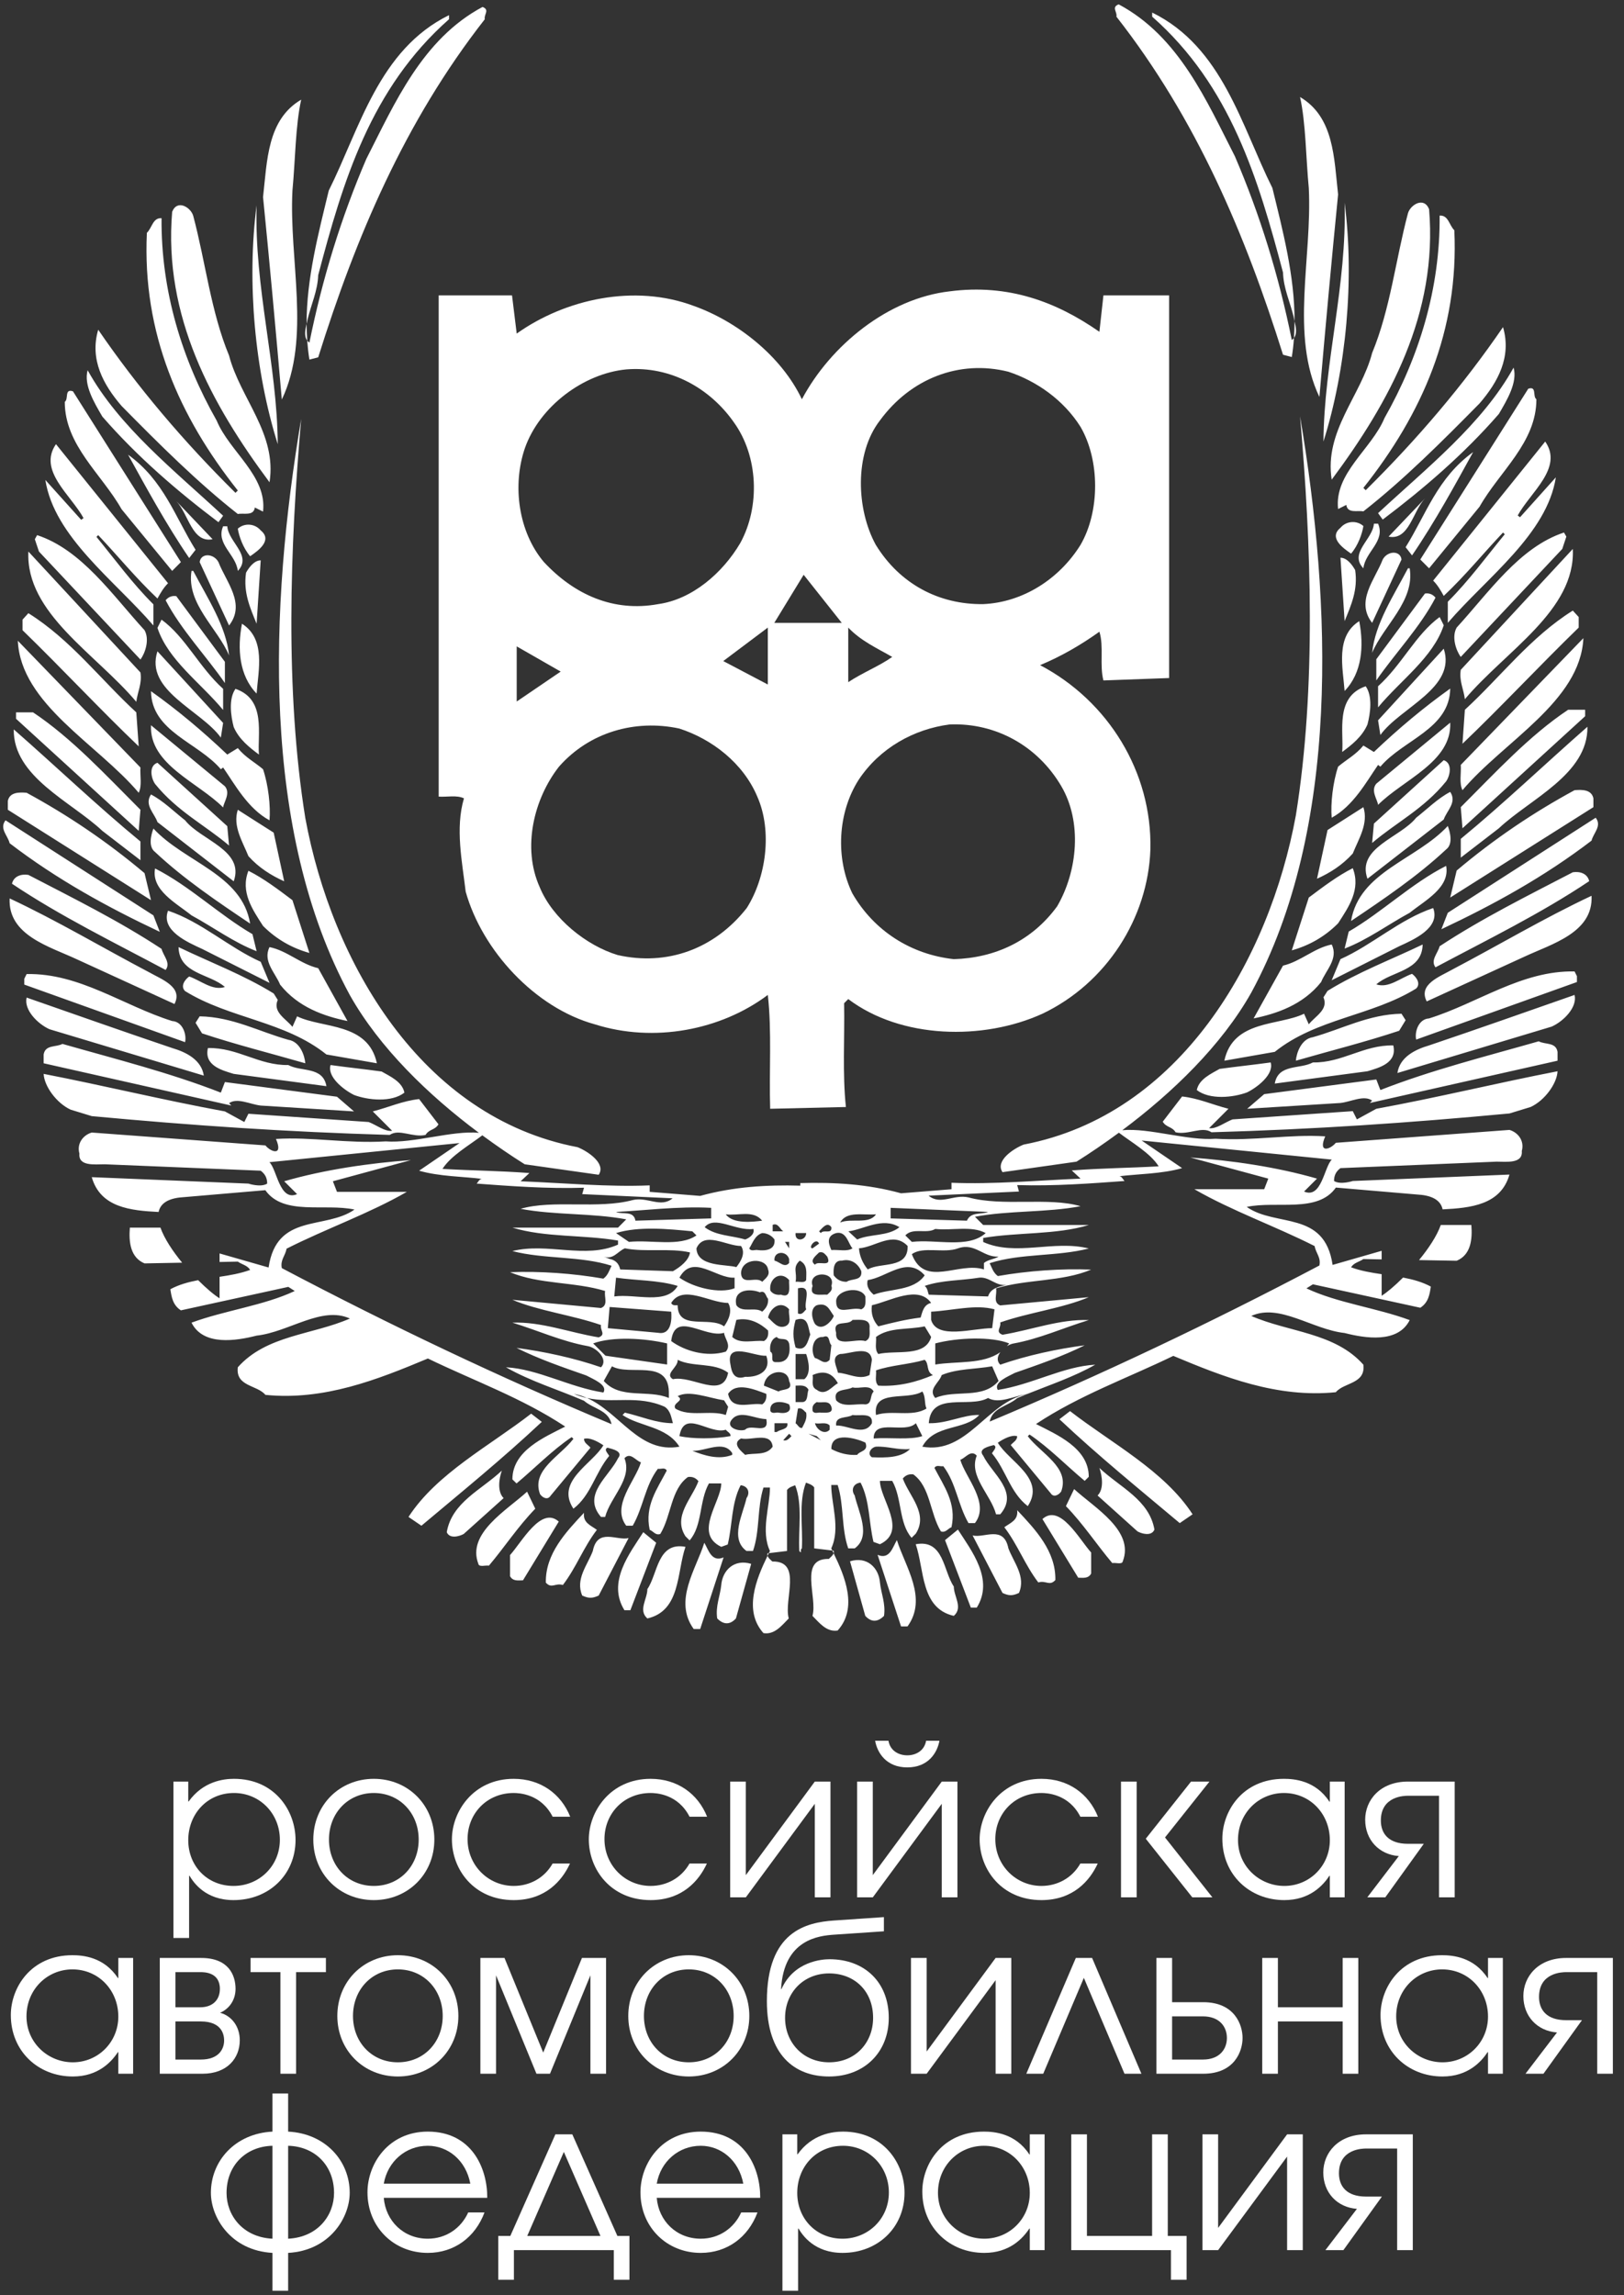 <?xml version="1.0" encoding="UTF-8"?> <svg xmlns="http://www.w3.org/2000/svg" width="218" height="308" viewBox="0 0 218 308" fill="none"><rect x="0" y="0" width="218" height="308" fill="#333333" stroke="none"/> <path d="M23.282 239.089H25.27V241.759H25.327C27.259 239.06 29.985 238.72 31.406 238.72C36.86 238.72 39.672 242.98 39.672 246.929C39.672 251.559 36.121 254.996 31.349 254.996C27.571 254.996 25.981 252.638 25.441 251.729H25.384V260.079H23.282V239.089ZM25.27 246.957C25.27 250.395 27.798 253.093 31.349 253.093C34.786 253.093 37.569 250.422 37.569 246.899C37.569 243.378 34.871 240.622 31.406 240.622C27.798 240.622 25.27 243.464 25.27 246.957Z" fill="white"></path> <path d="M58.305 246.872C58.305 251.501 54.754 254.996 50.181 254.996C45.608 254.996 42.057 251.501 42.057 246.872C42.057 242.242 45.58 238.72 50.181 238.72C54.783 238.72 58.305 242.242 58.305 246.872ZM44.159 246.872C44.159 250.395 46.688 253.093 50.181 253.093C53.675 253.093 56.203 250.395 56.203 246.872C56.203 243.349 53.675 240.622 50.181 240.622C46.688 240.622 44.159 243.349 44.159 246.872Z" fill="white"></path> <path d="M76.513 250.082C75.462 252.383 73.218 254.996 68.957 254.996C63.646 254.996 60.663 250.905 60.663 246.844C60.663 243.122 63.531 238.72 68.957 238.72C72.564 238.72 75.319 240.735 76.541 243.804H74.183C72.621 240.735 69.667 240.622 68.957 240.622C65.35 240.622 62.764 243.378 62.764 246.815C62.764 250.366 65.576 253.093 68.957 253.093C71.088 253.093 73.076 252.042 74.183 250.082H76.513Z" fill="white"></path> <path d="M94.89 250.082C93.84 252.383 91.596 254.996 87.334 254.996C82.023 254.996 79.04 250.905 79.04 246.844C79.04 243.122 81.909 238.72 87.334 238.72C90.942 238.72 93.697 240.735 94.919 243.804H92.561C90.999 240.735 88.045 240.622 87.334 240.622C83.727 240.622 81.142 243.378 81.142 246.815C81.142 250.366 83.954 253.093 87.334 253.093C89.465 253.093 91.454 252.042 92.561 250.082H94.89Z" fill="white"></path> <path d="M100.117 239.089V251.643L109.377 239.089H111.479V254.626H109.377V242.071L100.117 254.626H98.016V239.089H100.117Z" fill="white"></path> <path d="M117.16 239.089V251.643L126.419 239.089H128.522V254.626H126.419V242.071L117.16 254.626H115.057V239.089H117.16ZM119.262 233.607C119.488 234.941 120.625 235.566 121.789 235.566C122.954 235.566 124.09 234.941 124.318 233.607H126.107C125.823 235.198 124.63 237.186 121.789 237.186C118.949 237.186 117.756 235.198 117.473 233.607H119.262Z" fill="white"></path> <path d="M147.355 250.082C146.304 252.383 144.059 254.996 139.799 254.996C134.487 254.996 131.504 250.905 131.504 246.844C131.504 243.122 134.373 238.72 139.799 238.72C143.407 238.72 146.161 240.735 147.383 243.804H145.025C143.461 240.735 140.509 240.622 139.799 240.622C136.191 240.622 133.607 243.378 133.607 246.815C133.607 250.366 136.417 253.093 139.799 253.093C141.928 253.093 143.917 252.042 145.025 250.082H147.355Z" fill="white"></path> <path d="M150.479 254.626V239.089H152.581V254.626H150.479ZM153.803 246.758L159.88 239.089H162.352L156.387 246.587L162.748 254.626H160.051L153.803 246.758Z" fill="white"></path> <path d="M180.501 254.626H178.513V251.729H178.457C177.576 253.064 175.787 254.996 172.407 254.996C167.748 254.996 164.084 251.587 164.084 246.758C164.084 243.065 166.783 238.72 172.349 238.72C173.685 238.72 176.583 238.918 178.457 241.787H178.513V239.089H180.501V254.626ZM166.185 246.929C166.185 250.479 169.084 253.093 172.407 253.093C175.815 253.093 178.513 250.366 178.513 246.957C178.513 243.435 175.872 240.622 172.349 240.622C168.969 240.622 166.185 243.321 166.185 246.929Z" fill="white"></path> <path d="M195.272 254.626H193.171V240.992H188.995C188.54 240.992 185.36 241.021 185.36 244.315C185.36 246.048 186.381 247.44 188.995 247.44H191.125L185.956 254.626H183.541L187.773 249.087C185.104 248.888 183.257 246.899 183.257 244.202C183.257 241.56 185.275 239.089 188.995 239.089H195.272V254.626Z" fill="white"></path> <path d="M17.871 278.297H15.883V275.399H15.826C14.946 276.734 13.156 278.667 9.776 278.667C5.118 278.667 1.453 275.258 1.453 270.428C1.453 266.736 4.152 262.391 9.719 262.391C11.054 262.391 13.952 262.589 15.826 265.458H15.883V262.759H17.871V278.297ZM3.555 270.599C3.555 274.149 6.452 276.763 9.776 276.763C13.184 276.763 15.883 274.036 15.883 270.628C15.883 267.105 13.241 264.293 9.719 264.293C6.339 264.293 3.555 266.992 3.555 270.599Z" fill="white"></path> <path d="M27.018 262.759C30.653 262.759 31.619 265.031 31.619 266.906C31.619 268.384 30.795 269.577 29.545 270.116C31.136 270.543 32.187 271.991 32.187 273.808C32.187 276.222 30.483 278.297 27.188 278.297H21.45V262.759H27.018ZM23.552 269.378H26.875C28.522 269.378 29.517 268.411 29.517 266.906C29.517 264.634 27.358 264.663 26.875 264.663H23.552V269.378ZM23.552 276.393H26.961C29.432 276.393 30.085 274.917 30.085 273.837C30.085 273.184 29.886 271.281 26.961 271.281H23.552V276.393Z" fill="white"></path> <path d="M43.748 262.759V264.663H39.743V278.297H37.641V264.663H33.636V262.759H43.748Z" fill="white"></path> <path d="M61.53 270.543C61.53 275.172 57.979 278.667 53.406 278.667C48.832 278.667 45.282 275.172 45.282 270.543C45.282 265.913 48.805 262.391 53.406 262.391C58.007 262.391 61.53 265.913 61.53 270.543ZM47.384 270.543C47.384 274.065 49.912 276.763 53.406 276.763C56.9 276.763 59.428 274.065 59.428 270.543C59.428 267.02 56.9 264.293 53.406 264.293C49.912 264.293 47.384 267.02 47.384 270.543Z" fill="white"></path> <path d="M64.484 262.759H67.722L72.92 275.457L78.118 262.759H81.356V278.297H79.254V265.089L73.829 278.297H72.011L66.586 265.089V278.297H64.484V262.759Z" fill="white"></path> <path d="M100.586 270.543C100.586 275.172 97.035 278.667 92.463 278.667C87.889 278.667 84.338 275.172 84.338 270.543C84.338 265.913 87.861 262.391 92.463 262.391C97.064 262.391 100.586 265.913 100.586 270.543ZM86.44 270.543C86.44 274.065 88.968 276.763 92.463 276.763C95.956 276.763 98.484 274.065 98.484 270.543C98.484 267.02 95.956 264.293 92.463 264.293C88.968 264.293 86.44 267.02 86.44 270.543Z" fill="white"></path> <path d="M118.651 259.181L111.975 259.635C109.959 259.777 105.216 260.232 104.847 266.935H104.903C106.579 263.185 110.386 262.93 111.351 262.93C116.038 262.93 119.305 265.997 119.305 270.798C119.305 275.371 116.067 278.667 111.294 278.667C106.693 278.667 102.943 275.825 102.943 268.553C102.943 259.181 108.227 257.987 111.975 257.732L118.651 257.277V259.181ZM105.386 270.798C105.386 274.179 107.886 276.763 111.294 276.763C114.845 276.763 117.202 274.121 117.202 270.798C117.202 267.19 114.703 264.833 111.294 264.833C107.857 264.833 105.386 267.418 105.386 270.798Z" fill="white"></path> <path d="M124.39 262.759V275.314L133.648 262.759H135.751V278.297H133.648V265.742L124.39 278.297H122.286V262.759H124.39Z" fill="white"></path> <path d="M153.22 278.297H150.948L145.493 265.43L140.04 278.297H137.768L144.415 262.759H146.601L153.22 278.297Z" fill="white"></path> <path d="M157.339 262.759V268.696H161.513C165.717 268.696 166.797 271.707 166.797 273.496C166.797 275.286 165.717 278.297 161.513 278.297H155.236V262.759H157.339ZM157.339 276.393H161.485C163.7 276.393 164.695 275.001 164.695 273.496C164.695 271.991 163.7 270.599 161.485 270.599H157.339V276.393Z" fill="white"></path> <path d="M171.541 262.759V269.378H180.233V262.759H182.335V278.297H180.233V271.281H171.541V278.297H169.439V262.759H171.541Z" fill="white"></path> <path d="M201.735 278.297H199.745V275.399H199.691C198.809 276.734 197.019 278.667 193.64 278.667C188.98 278.667 185.317 275.258 185.317 270.428C185.317 266.736 188.016 262.391 193.581 262.391C194.919 262.391 197.815 262.589 199.691 265.458H199.745V262.759H201.735V278.297ZM187.419 270.599C187.419 274.149 190.317 276.763 193.64 276.763C197.048 276.763 199.745 274.036 199.745 270.628C199.745 267.105 197.104 264.293 193.581 264.293C190.203 264.293 187.419 266.992 187.419 270.599Z" fill="white"></path> <path d="M216.505 278.297H214.404V264.663H210.228C209.773 264.663 206.593 264.692 206.593 267.986C206.593 269.719 207.615 271.11 210.228 271.11H212.357L207.188 278.297H204.775L209.007 272.758C206.337 272.558 204.491 270.57 204.491 267.872C204.491 265.23 206.508 262.759 210.228 262.759H216.505V278.297Z" fill="white"></path> <path d="M38.678 280.949V286.063C43.706 286.318 46.944 290.01 46.944 294.271C46.944 297.594 44.273 302.026 38.678 302.339V307.422H36.576V302.339C30.98 302.026 28.31 297.594 28.31 294.271C28.31 290.01 31.548 286.318 36.576 286.063V280.949H38.678ZM36.576 287.965C32.996 288.051 30.412 290.607 30.412 294.299C30.412 297.254 32.542 300.235 36.576 300.435V287.965ZM38.678 300.435C42.711 300.235 44.841 297.254 44.841 294.299C44.841 290.607 42.257 288.051 38.678 287.965V300.435Z" fill="white"></path> <path d="M51.517 294.953C51.772 298.049 54.159 300.435 57.425 300.435C59.868 300.435 61.884 299.043 62.85 296.913H65.037C63.788 300.265 60.947 302.339 57.425 302.339C52.852 302.339 49.329 298.872 49.329 294.215C49.329 290.379 52.142 286.063 57.425 286.063C63.304 286.063 65.436 290.948 65.406 294.953H51.517ZM63.134 293.049C62.538 289.897 60.123 287.965 57.425 287.965C54.443 287.965 52.028 290.095 51.517 293.049H63.134Z" fill="white"></path> <path d="M82.876 300.065H84.495V305.945H82.392V301.969H68.986V305.945H66.883V300.065H68.502L74.553 286.431H76.825L82.876 300.065ZM80.603 300.065L75.689 288.789L70.775 300.065H80.603Z" fill="white"></path> <path d="M88.159 294.953C88.415 298.049 90.801 300.435 94.067 300.435C96.51 300.435 98.527 299.043 99.493 296.913H101.68C100.43 300.265 97.59 302.339 94.067 302.339C89.495 302.339 85.972 298.872 85.972 294.215C85.972 290.379 88.784 286.063 94.067 286.063C99.947 286.063 102.078 290.948 102.049 294.953H88.159ZM99.777 293.049C99.18 289.897 96.766 287.965 94.067 287.965C91.085 287.965 88.67 290.095 88.159 293.049H99.777Z" fill="white"></path> <path d="M105.031 286.431H107.02V289.102H107.077C109.008 286.402 111.734 286.063 113.155 286.063C118.608 286.063 121.421 290.323 121.421 294.271C121.421 298.901 117.87 302.339 113.098 302.339C109.32 302.339 107.73 299.981 107.19 299.071H107.133V307.422H105.031V286.431ZM107.02 294.299C107.02 297.737 109.547 300.435 113.098 300.435C116.536 300.435 119.319 297.764 119.319 294.242C119.319 290.72 116.62 287.965 113.155 287.965C109.547 287.965 107.02 290.806 107.02 294.299Z" fill="white"></path> <path d="M140.224 301.969H138.236V299.071H138.18C137.297 300.406 135.509 302.339 132.129 302.339C127.47 302.339 123.806 298.93 123.806 294.101C123.806 290.407 126.505 286.063 132.072 286.063C133.407 286.063 136.305 286.26 138.18 289.13H138.236V286.431H140.224V301.969ZM125.909 294.271C125.909 297.822 128.806 300.435 132.129 300.435C135.539 300.435 138.236 297.708 138.236 294.299C138.236 290.778 135.593 287.965 132.072 287.965C128.691 287.965 125.909 290.664 125.909 294.271Z" fill="white"></path> <path d="M145.907 286.431V300.065H154.655V286.431H156.757V300.065H159.284V305.945H157.183V301.969H143.803V286.431H145.907Z" fill="white"></path> <path d="M163.517 286.431V298.986L172.776 286.431H174.879V301.969H172.776V289.414L163.517 301.969H161.415V286.431H163.517Z" fill="white"></path> <path d="M189.648 301.969H187.547V288.335H183.372C182.917 288.335 179.736 288.364 179.736 291.658C179.736 293.391 180.757 294.782 183.372 294.782H185.501L180.332 301.969H177.917L182.149 296.43C179.481 296.23 177.633 294.242 177.633 291.544C177.633 288.903 179.651 286.431 183.372 286.431H189.648V301.969Z" fill="white"></path> <path d="M148.12 91.315L156.937 90.993V39.644H148.12L147.579 44.529C141.821 40.512 135.364 38.071 127.488 39.097C119.221 40.04 111.5 46.339 107.642 53.581C104.883 47.756 98.895 43.108 93.153 41.063C85.192 38.071 75.904 40.119 69.361 44.767L68.732 39.644H58.889V106.907C59.992 106.983 61.328 106.672 62.28 107.14C61.091 111.156 62.041 115.648 62.511 119.661C64.719 127.539 71.806 135.253 79.84 137.463C87.787 139.983 96.775 138.247 103.069 133.521C103.621 138.408 103.231 143.764 103.384 148.799L113.551 148.561C113.075 144.081 113.398 139.273 113.311 134.633L113.865 134.076C120.955 139.428 131.981 139.66 139.932 136.043C148.521 131.948 154.109 123.207 154.424 113.993C154.664 103.6 148.752 94.067 139.619 89.264C142.452 88.081 145.049 86.583 147.579 84.776C148.203 86.745 147.579 89.264 148.12 91.315ZM70.466 60.123C72.438 54.527 78.342 50.116 84.088 49.572C90.075 49.093 95.35 52.167 98.498 56.656C101.807 61.228 102.05 67.997 99.371 72.88C97.004 76.899 92.912 80.444 88.351 81.073C82.362 82.172 77.083 79.812 72.987 75.401C69.6 71.381 68.732 65.163 70.466 60.123ZM69.361 86.745L75.265 90.128L69.361 94.145V86.745ZM100.238 121.861C95.901 127.377 89.525 129.664 82.913 128.168C78.74 126.907 74.171 123.288 72.438 119.033C70.072 113.756 71.652 107.216 75.034 102.887C79.13 98.237 85.277 96.509 91.18 97.769C95.59 99.189 99.766 102.415 101.657 106.907C103.706 111.552 102.834 117.772 100.238 121.861ZM103.069 91.861L97.089 88.715L103.069 84.223V91.861ZM113.865 84.223C115.589 86.031 117.721 86.981 119.769 88.159C118.12 89.345 115.753 90.287 113.865 91.548V84.223ZM107.88 77.137L112.996 83.588H103.939L107.88 77.137ZM142.452 105.485C145.289 110.289 144.656 116.911 141.907 121.631C138.515 126.277 133.555 128.563 128.035 128.719C122.297 128.091 117.328 124.937 114.417 119.896C112.13 115.172 112.444 109.035 115.283 104.619C118.12 100.367 122.685 97.843 127.488 97.221C133.707 96.981 139.304 100.133 142.452 105.485ZM145.049 73.116C142.215 77.68 137.335 80.839 131.981 81.073C126.069 81.149 120.799 78.391 117.561 73.116C114.967 68.392 114.645 60.904 118.12 56.423C122.214 50.827 128.754 48.228 135.364 49.887C139.145 51.141 142.767 53.663 145.049 57.288C147.656 61.779 147.656 68.627 145.049 73.116Z" fill="white"></path> <path d="M38.702 139.541C34.761 138.439 31.214 136.469 26.803 136.393L26.253 137.26L27.118 138.676C31.609 140.172 36.338 141.357 40.982 142.693C40.904 141.672 40.276 139.78 38.702 139.541ZM33.578 123.948C32.482 117.328 24.845 115.76 20.593 111.193C20.269 112.059 19.871 113.632 20.816 114.34C24.671 117.963 29.243 121.039 33.578 123.948ZM21.136 110.327L31.373 118.272C32.866 114.105 26.966 112.765 24.845 110.087C23.339 108.905 21.928 107.484 20.269 106.619C19.328 108.036 20.74 109.14 21.136 110.327ZM29.644 103.233L29.951 102.999C31.537 105.285 33.263 108.512 36.179 110.087C36.338 108.201 36.025 105.363 35.311 103.233C34.207 102.291 32.947 101.657 31.922 100.395L30.509 101.264C27.202 98.117 23.814 95.281 20.269 92.759C20.345 98.191 26.577 99.612 29.644 103.233ZM20.816 105.205C23.814 108.905 27.517 110.724 30.748 113.473L30.509 110.873L21.136 102.364C19.955 102.763 20.269 104.421 20.816 105.205ZM27.118 127.339L36.179 131.903L34.996 129.073C30.748 127.175 27.042 123.712 22.557 122.215C21.537 124.891 25.233 126.471 27.118 127.339ZM36.179 127.101C35.236 128.988 36.962 130.564 37.598 132.133C40.037 135.212 43.582 136.393 46.646 137.024L42.715 129.932C40.352 129.385 38.542 127.58 36.179 127.101ZM33.347 116.861C32.243 119.699 33.892 122.056 35.311 124.26C37.12 126.077 39.256 127.256 41.533 127.888L39.256 120.803C37.357 119.376 35.39 117.881 33.347 116.861ZM25.709 122.843C28.616 124.421 31.373 126.471 34.446 127.652L33.892 125.367C29.415 122.767 25.469 118.905 20.816 116.547C20.269 119.461 23.662 121.196 25.709 122.843ZM31.922 108.671C31.214 110.873 32.557 112.927 33.347 114.895C34.761 116.469 36.415 117.489 38.148 118.272L36.738 111.74C35.156 110.724 33.502 109.697 31.922 108.671ZM29.644 98.985L29.951 97.016L21.136 87.405C19.402 92.683 26.966 95.281 29.644 98.985ZM1.607 118.596C8.056 122.924 15.304 126.471 22.234 130.169C22.955 129.225 21.928 128.283 21.686 127.339C15.933 123.552 9.879 120.568 3.81 117.412C2.866 117.26 1.845 117.571 1.607 118.596ZM33.028 76.855C32.637 79.528 33.578 81.576 34.446 83.705L34.996 75.199C34.129 75.199 33.425 76.144 33.028 76.855ZM34.996 71.18C34.207 70.239 32.796 70.156 31.922 70.949C32.082 71.973 32.637 73.548 33.578 74.648C34.598 73.943 36.654 72.521 34.996 71.18ZM29.951 70.629C28.931 72.991 31.692 74.416 31.922 76.616C33.892 74.567 30.664 72.759 30.509 70.629H29.951ZM39.881 136.393L39.256 137.807C38.379 136.704 36.57 135.839 37.284 134.188L36.738 133.324C32.637 130.799 28.222 129.148 23.967 127.101C24.049 130.721 28.146 130.647 30.189 132.455C28.537 133.005 26.966 131.589 25.394 131.045C24.755 131.511 24.206 132.379 24.845 133.005C30.823 136.704 38.228 137.024 43.818 141.511L50.592 142.693C49.411 137.181 43.269 138.043 39.881 136.393ZM32.482 83.705C31.845 87.015 32.082 90.639 34.446 93.076C34.681 89.927 35.705 85.755 32.482 83.705ZM31.609 92.443C30.664 93.784 30.98 96.075 31.373 97.567C32.082 99.219 33.502 100.324 34.761 101.264C34.522 98.591 35.781 93.867 31.609 92.443ZM54.287 146.633C53.982 145.139 52.314 144.427 51.228 143.799C48.933 143.477 46.646 143.248 44.372 142.928C43.897 144.505 46.106 146.239 47.522 146.944C49.411 147.655 52.564 147.973 54.287 146.633ZM26.803 75.435L30.748 83.94C33.028 81.027 30.36 78.112 29.325 75.435C28.694 74.255 26.966 74.175 26.803 75.435ZM17.194 61.021C19.491 65.191 22.318 70.392 25.394 74.888L26.253 73.785C23.496 69.373 22.001 64.487 17.194 61.021ZM22.234 80.555C24.282 84.493 27.748 88.116 30.189 91.665V88.816L23.662 80.001C23.11 79.923 22.632 80.083 22.234 80.555ZM86.901 213.259C86.901 214.597 85.638 216.096 86.901 217.196C91.391 216.173 90.837 210.975 92.016 207.587C88.234 206.878 88.31 211.211 86.901 213.259ZM25.709 76.616C24.994 81.027 29.243 84.336 30.748 87.959C30.36 84.021 27.831 80.239 25.939 76.616H25.709ZM28.537 72.364L23.662 67.243C25.31 68.979 25.783 72.917 28.537 72.364ZM29.951 108.359C30.035 107.645 30.98 106.46 30.189 105.516L20.269 97.327C20.03 102.603 26.577 104.969 29.951 108.359ZM52.314 152.307C53.582 151.437 55.4 152.701 57.125 152.307C57.598 151.517 58.391 151.677 58.858 150.883L56.26 147.497C54.058 147.735 52.173 148.601 50.041 149.153L52.64 151.751C51.695 151.908 50.516 150.964 49.486 150.575L33.347 149.467L32.796 150.575L30.189 149.153C22.001 147.655 13.966 145.688 5.858 144.115C5.934 145.767 7.592 148.048 9.481 148.916L12.317 149.785C25.863 151.043 38.463 151.908 52.314 152.307ZM71.301 189.714C65.714 194.049 58.618 197.743 54.837 203.573L56.569 204.754C62.008 200.185 67.447 195.769 72.728 190.814L71.301 189.714ZM27.358 144.349C27.042 142.227 24.994 141.199 23.11 140.647C16.572 138.439 10.114 136.156 3.573 133.875C3.181 135.527 5.069 137.419 6.647 138.124L27.358 144.349ZM23.42 134.739C24.604 132.455 21.686 131.431 20.03 130.487C13.736 127.175 7.668 123.552 1.295 120.568C1.051 125.523 6.647 127.019 10.345 128.752L23.42 134.739ZM67.366 197.355C64.612 199.955 60.667 201.599 59.971 205.621C60.364 206.565 61.687 206.173 62.25 205.858L67.605 201.049C66.733 200.185 66.975 198.457 67.366 197.355ZM23.11 137.024C16.572 134.979 10.66 130.564 3.573 130.721L3.259 131.352V132.133L24.845 139.86C25.072 138.835 24.53 137.1 23.11 137.024ZM79.577 208.143C78.864 210.033 77.207 211.919 78.156 214.125C79.023 214.516 79.501 214.516 80.365 214.125L84.379 206.41C82.805 206.804 80.206 204.985 79.577 208.143ZM86.351 205.621C84.538 208.45 81.466 212.317 83.825 216.096H84.618L88.084 207.041L86.351 205.621ZM21.45 125.052L20.593 122.843L0.743 110.087C-0.127 111.193 1.051 112.136 1.295 113.163C7.668 118.043 14.44 121.749 21.45 125.052ZM78.394 203.017C75.949 205.621 73.194 208.536 73.272 212.391C74.062 213.259 74.528 212.391 75.557 212.709C77.366 210.346 78.31 207.667 80.123 205.307C79.262 204.677 78.234 204.362 78.394 203.017ZM70.754 200.185C67.995 202.706 62.639 205.777 64.214 209.871C64.295 210.346 65.158 210.033 65.632 210.11C67.762 207.587 69.49 204.908 71.853 202.469L70.754 200.185ZM68.467 208.69V211.526C68.86 212.24 69.569 212.082 70.202 212.082L75.007 204.199C72.644 202.075 70.041 206.956 68.467 208.69ZM31.922 68.979C32.712 68.821 34.052 69.291 34.207 68.109L35.311 68.657C35.865 63.857 30.823 60.632 29.09 56.453C24.44 48.26 21.604 39.049 21.686 29.279C20.508 29.207 20.435 30.543 19.715 31.249C19.089 44.72 24.049 55.903 31.922 65.827L31.609 66.139C24.604 59.209 18.462 51.961 13.183 44.248C12.003 48.26 13.886 51.655 16.325 54.485C21.373 59.607 26.498 64.719 31.922 68.979ZM18.852 88.512C19.491 87.644 20.107 85.832 19.402 84.572C15.069 79.849 10.973 73.785 4.982 71.815L4.675 72.364L5.229 74.017L18.852 88.512ZM23.11 76.616L24.282 75.435L9.795 52.517C8.612 52.124 9.239 53.539 8.695 53.932C8.695 59.765 13.66 63.623 16.325 68.345L23.11 76.616ZM6.088 64.409C7.277 72.047 15.384 77.881 20.593 83.94V81.105C17.748 78.272 15.468 75.119 12.948 72.047L13.183 71.815C15.859 74.648 18.222 77.56 21.136 80.32C21.537 79.608 21.928 78.896 22.557 78.272L7.513 59.607C5.069 63.147 9.481 66.38 11.214 69.527L10.899 69.761L6.088 64.409ZM19.402 117.177C14.356 112.927 9.09 109.384 3.573 106.389C2.551 106.307 1.295 106.307 1.051 107.484V108.671L20.269 120.803L19.402 117.177ZM29.325 70.079L29.951 69.212C23.42 63.147 15.933 57.239 11.764 49.683C11.214 51.655 12.633 54.012 13.736 55.903C18.462 61.337 23.89 65.984 29.325 70.079ZM30.748 47.715C28.301 41.809 27.596 35.187 25.939 28.971C25.634 27.86 23.814 26.683 23.11 28.421C21.928 42.437 28.386 54.252 36.179 64.719C37.207 58.189 32.243 53.46 30.748 47.715ZM13.736 111.501L18.852 115.441V112.927C13.107 108.201 7.513 102.844 1.845 97.883C1.761 104.261 9.555 107.564 13.736 111.501ZM18.852 108.671C14.201 104.024 9.64 99.063 4.44 95.601H2.152V96.461L18.62 111.501L18.852 108.671ZM18.62 100.161L18.296 95.601C13.498 91.188 9.481 85.832 3.81 82.291L3.023 83.157V84.572C8.297 89.693 13.581 95.36 18.62 100.161ZM18.296 94.183C18.462 92.837 19.089 91.739 18.852 90.244L3.81 74.017C3.419 82.291 12.871 87.724 18.296 94.183ZM18.62 106.389C19.089 105.445 18.775 104.1 18.852 102.999L2.392 85.988C2.792 94.492 13.107 99.853 18.62 106.389ZM21.136 84.259C22.557 88.587 26.966 91.665 29.951 95.281V92.443C26.727 89.537 24.919 85.516 21.686 83.157L21.136 84.259ZM184.429 70.279C184.273 72.409 181.048 74.213 183.016 76.268C183.252 74.064 186.007 72.641 184.987 70.279H184.429ZM183.564 117.928L193.803 109.976C194.199 108.793 195.616 107.688 194.672 106.273C193.013 107.14 191.601 108.56 190.101 109.739C187.973 112.419 182.068 113.756 183.564 117.928ZM178.761 109.739C181.668 108.16 183.404 104.939 184.987 102.652L185.297 102.887C188.363 99.265 194.589 97.843 194.672 92.408C191.127 94.931 187.737 97.769 184.429 100.916L183.016 100.051C181.988 101.309 180.725 101.945 179.621 102.887C178.913 105.015 178.601 107.851 178.761 109.739ZM179.94 70.831C178.285 72.173 180.344 73.592 181.361 74.297C182.307 73.201 182.857 71.623 183.016 70.597C182.145 69.808 180.725 69.888 179.94 70.831ZM181.912 76.505C181.515 75.796 180.809 74.848 179.94 74.848L180.495 83.357C181.361 81.228 182.307 79.179 181.912 76.505ZM182.459 83.357C179.229 85.407 180.26 89.579 180.495 92.729C182.857 90.287 183.095 86.663 182.459 83.357ZM184.751 105.171C183.96 106.116 184.905 107.299 184.987 108.012C188.363 104.619 194.907 102.253 194.672 96.981L184.751 105.171ZM173.405 127.539C175.687 126.907 177.817 125.728 179.621 123.911C181.048 121.709 182.695 119.345 181.591 116.512C179.551 117.539 177.583 119.033 175.687 120.453L173.405 127.539ZM168.28 136.673C171.357 136.043 174.903 134.863 177.343 131.791C177.973 130.215 179.704 128.643 178.761 126.753C176.399 127.224 174.588 129.035 172.227 129.588L168.28 136.673ZM194.125 104.855C194.672 104.072 194.985 102.415 193.803 102.019L184.429 110.527L184.191 113.127C187.421 110.372 191.127 108.56 194.125 104.855ZM183.564 97.221C183.96 95.724 184.273 93.435 183.328 92.097C179.161 93.515 180.417 98.237 180.171 100.916C181.44 99.975 182.857 98.869 183.564 97.221ZM192.384 121.861C187.897 123.365 184.191 126.828 179.94 128.719L178.761 131.552L187.821 126.988C189.707 126.124 193.404 124.544 192.384 121.861ZM176.789 117.928C178.527 117.145 180.171 116.117 181.591 114.544C182.381 112.575 183.721 110.527 183.016 108.321C181.44 109.345 179.78 110.372 178.205 111.391L176.789 117.928ZM171.121 145.417C175.295 144.865 179.469 144.315 183.564 143.764C185.139 143.292 187.585 142.655 187.028 140.295C183.016 140.219 180.171 142.655 176.237 142.581C174.515 143.524 171.585 142.741 171.121 145.417ZM188.685 136.911L188.133 136.043C183.721 136.124 180.171 138.092 176.237 139.191C174.659 139.428 174.035 141.323 173.951 142.348C178.601 141.008 183.328 139.825 187.821 138.328L188.685 136.911ZM185.611 75.088C184.584 77.764 181.912 80.676 184.191 83.588L188.133 75.088C187.973 73.828 186.248 73.905 185.611 75.088ZM184.987 92.097V94.931C187.973 91.315 192.384 88.236 193.803 83.911L193.251 82.807C190.019 85.167 188.213 89.184 184.987 92.097ZM190.972 126.753C186.713 128.797 182.307 130.452 178.205 132.976L177.656 133.839C178.369 135.491 176.553 136.36 175.687 137.463L175.053 136.043C171.673 137.695 165.533 136.829 164.351 142.348L171.121 141.16C176.712 136.673 184.117 136.36 190.101 132.661C190.735 132.028 190.183 131.164 189.548 130.691C187.973 131.24 186.4 132.661 184.751 132.105C186.795 130.295 190.892 130.369 190.972 126.753ZM211.365 106.043C205.853 109.035 200.576 112.575 195.536 116.831L194.672 120.453L213.893 108.321V107.14C213.644 105.957 212.391 105.957 211.365 106.043ZM160.653 146.284C162.379 147.619 165.533 147.305 167.417 146.593C168.835 145.892 171.044 144.151 170.571 142.581C168.28 142.896 165.995 143.133 163.712 143.447C162.623 144.081 160.959 144.791 160.653 146.284ZM191.281 66.893L186.4 72.015C189.157 72.568 189.633 68.627 191.281 66.893ZM188.685 73.433L189.548 74.535C192.624 70.045 195.451 64.841 197.748 60.672C192.939 64.137 191.44 69.024 188.685 73.433ZM191.281 79.651L184.751 88.472V91.315C187.189 87.765 190.657 84.143 192.696 80.207C192.309 79.735 191.835 79.575 191.281 79.651ZM185.297 98.635C187.973 94.931 195.536 92.333 193.803 87.055L184.987 96.669L185.297 98.635ZM189.232 76.268H189C187.107 79.891 184.584 83.669 184.191 87.609C185.695 83.987 189.945 80.676 189.232 76.268ZM194.348 110.845C190.101 115.411 182.459 116.985 181.361 123.601C185.695 120.689 190.26 117.611 194.125 113.993C195.069 113.283 194.672 111.709 194.348 110.845ZM42.715 36.92C46.017 24.4 49.727 11.881 60.277 2.581V2.033C50.832 6.679 48.302 17.232 44.131 25.579C42.762 31.263 41.146 37.343 41.155 43.469C41.207 43.24 41.263 43.021 41.296 42.828C41.77 40.859 42.637 39.049 42.715 36.92ZM149.863 2.236C160.653 16.019 167.185 31.533 172.227 47.605L173.405 47.913C173.545 47.064 173.639 46.209 173.697 45.356C173.62 45.457 173.523 45.552 173.405 45.633C171.673 37.045 169.152 28.859 165.769 20.98C161.979 13.573 158.283 4.912 150.168 0.584C149.148 0.976 150.013 1.603 149.863 2.236ZM154.664 1.684V2.236C165.207 11.529 168.911 24.051 172.227 36.573C172.295 38.703 173.168 40.512 173.645 42.479C173.676 42.672 173.729 42.888 173.776 43.115C173.793 36.992 172.183 30.912 170.801 25.231C166.636 16.885 164.112 6.328 154.664 1.684ZM173.776 43.115C173.776 43.863 173.753 44.609 173.697 45.356C174.153 44.76 173.961 43.876 173.776 43.115ZM177.656 59.256C180.725 49.489 181.828 37.519 180.495 27.2C180.809 38.385 177.735 48.545 177.656 59.256ZM177.111 53.271C177.893 44.209 178.761 34.764 179.621 26.1C179.076 21.216 179.076 15.703 174.515 13.021C175.295 16.568 175.295 21.136 175.687 25.231C176.157 34.604 173.168 45.003 177.111 53.271ZM42.715 47.952C47.752 31.88 54.287 16.367 65.079 2.581C64.927 1.952 65.79 1.324 64.775 0.932C56.659 5.264 52.954 13.924 49.172 21.331C45.79 29.207 43.269 37.395 41.533 45.983C41.408 45.897 41.316 45.807 41.237 45.703C41.303 46.559 41.395 47.409 41.533 48.26L42.715 47.952ZM34.996 148.367L47.522 149.153L45.236 147.181L30.189 145.213L29.644 146.633C22.788 143.951 15.546 142.14 8.38 140.093C7.513 140.565 6.088 140.172 5.858 141.511V142.693L31.055 148.367L30.748 148.048C31.845 147.265 33.578 148.207 34.996 148.367ZM34.446 27.549C33.107 37.868 34.207 49.839 37.284 59.607C37.207 48.893 34.129 38.733 34.446 27.549ZM178.761 64.372C186.555 53.9 193.013 42.089 191.835 28.069C191.127 26.332 189.308 27.515 189 28.621C187.344 34.839 186.639 41.457 184.191 47.368C182.695 53.112 177.735 57.841 178.761 64.372ZM39.256 25.579C39.647 21.484 39.647 16.92 40.431 13.373C35.865 16.053 35.865 21.567 35.311 26.449C36.179 35.116 37.044 44.557 37.829 53.624C41.77 45.351 38.777 34.952 39.256 25.579ZM41.155 43.469C40.982 44.223 40.789 45.105 41.237 45.703C41.186 44.96 41.165 44.211 41.155 43.469ZM195.536 84.223C194.831 85.481 195.451 87.295 196.089 88.159L209.713 73.668L210.261 72.015L209.945 71.464C203.967 73.433 199.863 79.5 195.536 84.223ZM196.089 108.321L196.317 111.156L212.785 96.115V95.252H210.5C205.297 98.713 200.739 103.679 196.089 108.321ZM196.639 95.252L196.317 99.811C201.357 95.011 206.644 89.345 211.919 84.223V82.807L211.128 81.943C205.461 85.481 201.445 90.836 196.639 95.252ZM196.089 115.095L201.203 111.156C205.383 107.216 213.179 103.913 213.092 97.532C207.424 102.499 201.832 107.851 196.089 112.575V115.095ZM196.317 106.043C201.832 99.503 212.149 94.145 212.548 85.64L196.089 102.652C196.168 103.753 195.849 105.093 196.317 106.043ZM194.125 116.2C189.469 118.555 185.528 122.421 181.048 125.02L180.495 127.301C183.564 126.124 186.324 124.071 189.232 122.496C191.281 120.845 194.672 119.113 194.125 116.2ZM31.373 144.115C35.474 144.665 39.647 145.213 43.818 145.767C43.351 143.085 40.431 143.873 38.702 142.928C34.761 143.005 31.922 140.565 27.912 140.647C27.358 143.005 29.803 143.637 31.373 144.115ZM184.987 68.864L185.611 69.728C191.039 65.635 196.479 60.985 201.203 55.552C202.309 53.663 203.731 51.303 203.179 49.333C199.004 56.889 191.519 62.796 184.987 68.864ZM191.835 76.268L198.611 67.997C201.279 63.275 206.24 59.417 206.24 53.581C205.7 53.189 206.331 51.775 205.148 52.167L190.657 75.088L191.835 76.268ZM179.621 68.311L180.725 67.76C180.884 68.941 182.227 68.472 183.016 68.627C188.444 64.372 193.568 59.256 198.611 54.137C201.051 51.303 202.937 47.913 201.76 43.901C196.479 51.615 190.337 58.855 183.328 65.789L183.016 65.475C190.892 55.552 195.849 44.371 195.223 30.9C194.511 30.196 194.431 28.859 193.251 28.931C193.335 38.703 190.496 47.913 185.849 56.105C184.117 60.283 179.076 63.504 179.621 68.311ZM193.803 79.972C196.72 77.211 199.081 74.297 201.76 71.464L201.995 71.697C199.471 74.769 197.185 77.921 194.348 80.757V83.588C199.556 77.531 207.663 71.697 208.852 64.06L204.043 69.415L203.731 69.179C205.461 66.028 209.873 62.796 207.424 59.256L192.384 77.921C193.013 78.547 193.404 79.259 193.803 79.972ZM213.329 118.251C213.092 117.221 212.072 116.911 211.128 117.06C205.063 120.215 199.004 123.207 193.251 126.988C193.013 127.927 191.984 128.872 192.696 129.816C199.633 126.124 206.883 122.575 213.329 118.251ZM196.639 93.832C202.069 87.376 211.521 81.943 211.128 73.668L196.089 89.892C195.849 91.389 196.479 92.493 196.639 93.832ZM21.537 164.747H17.431C17.27 166.716 17.517 168.764 19.402 169.549L24.451 169.453C23.178 167.905 22.059 166.221 21.537 164.747ZM103.034 208.789C103.092 208.67 103.155 208.551 103.207 208.435L103.041 208.45C103.002 208.576 103.002 208.69 103.034 208.789ZM102.486 219.167C103.987 219.406 104.934 218.146 105.879 217.196C105.172 214.679 107.765 209.479 103.674 209.555C103.439 209.326 103.124 209.087 103.034 208.789C101.515 211.903 99.775 216.153 102.486 219.167ZM214.2 109.739L194.348 122.496L193.487 124.703C200.501 121.397 207.267 117.689 213.644 112.812C213.893 111.788 215.065 110.845 214.2 109.739ZM191.519 134.391L204.596 128.403C208.289 126.671 213.893 125.175 213.644 120.215C207.267 123.207 201.203 126.828 194.907 130.137C193.251 131.081 190.337 132.105 191.519 134.391ZM111.898 208.106L111.725 208.083C111.784 208.205 111.849 208.322 111.898 208.443C111.934 208.338 111.942 208.232 111.898 208.106ZM111.261 209.208C107.173 209.127 109.768 214.331 109.063 216.852C110.005 217.798 110.949 219.052 112.444 218.816C115.168 215.808 113.425 211.558 111.898 208.443C111.817 208.738 111.494 208.976 111.261 209.208ZM191.835 136.673C190.413 136.752 189.872 138.483 190.101 139.513L211.681 131.791V131.004L211.365 130.369C204.281 130.215 198.365 134.633 191.835 136.673ZM182.145 150.224L181.591 149.116L165.452 150.224C164.427 150.612 163.248 151.556 162.303 151.399L164.903 148.799C162.768 148.257 160.884 147.388 158.68 147.148L156.084 150.532C156.549 151.327 157.339 151.167 157.805 151.951C159.539 152.355 161.356 151.087 162.623 151.951C176.475 151.556 189.076 150.697 202.624 149.428L205.461 148.561C207.349 147.701 209.004 145.417 209.079 143.764C200.975 145.331 192.939 147.305 184.751 148.799L182.145 150.224ZM94.543 207.041C93.442 210.583 90.37 214.833 93.124 218.618H93.989L97.131 209.004C95.487 209.716 95.082 207.905 94.543 207.041ZM206.555 139.744C199.396 141.788 192.155 143.599 185.297 146.284L184.751 144.865L169.7 146.835L167.417 148.799L179.94 148.021C181.361 147.859 183.095 146.912 184.191 147.701L183.884 148.021L209.079 142.348V141.16C208.852 139.825 207.424 140.219 206.555 139.744ZM193.404 164.397C192.881 165.873 191.76 167.555 190.484 169.104L195.536 169.195C197.424 168.412 197.667 166.364 197.508 164.397H193.404ZM191.835 140.295C189.945 140.848 187.897 141.872 187.585 143.999L208.289 137.773C209.873 137.071 211.76 135.179 211.365 133.521C204.827 135.807 198.365 138.092 191.835 140.295ZM202.624 151.636L179.315 153.365C178.601 154.24 176.876 154.869 177.893 152.5C173.168 152.193 168.28 153.131 163.171 152.819C159.419 153.117 154.24 151.333 150.651 151.677C157.405 146.636 163.991 140.273 167.969 133.207C179.94 111.156 178.761 81.073 174.515 55.871C176.008 72.96 176.712 92.257 173.951 109.424C170.409 128.719 158.445 149.592 137.412 153.604C136.001 154.161 133.555 155.807 134.573 157.305L144.507 155.896C146.38 154.719 148.288 153.417 150.197 152.009C151.872 153.296 154.424 154.74 155.536 156.524C151.365 156.752 148.043 156.763 143.871 157.072L145.049 158.172C139.304 158.411 133.315 158.961 127.725 158.727V159.596L120.955 160.141C116.451 158.896 111.956 158.644 107.426 158.771V159.116C102.929 158.993 98.469 159.255 93.989 160.491L87.214 159.947V159.079C81.625 159.312 75.633 158.757 69.89 158.527L71.062 157.424C66.892 157.109 63.568 157.109 59.397 156.867C60.516 155.093 63.071 153.647 64.745 152.36C66.653 153.763 68.56 155.067 70.434 156.247L80.365 157.655C81.384 156.164 78.94 154.513 77.529 153.952C56.495 149.939 44.531 129.073 40.982 109.776C38.228 92.608 38.933 73.312 40.431 56.221C36.179 81.423 34.996 111.501 46.968 133.557C50.948 140.624 57.53 146.992 64.289 152.027C60.698 151.683 55.525 153.461 51.771 153.175C46.646 153.487 41.77 152.544 37.044 152.849C38.064 155.22 36.338 154.588 35.627 153.716L12.317 151.988C11.214 152.307 10.269 153.4 10.66 154.82C10.498 156.553 12.716 156.247 14.051 156.247L34.996 157.109C35.627 157.585 35.865 158.133 35.865 158.841C34.996 159.393 33.347 158.841 33.347 158.841L12.317 157.976C13.483 162.055 17.523 162.456 21.29 162.649C21.506 161.639 22.334 160.919 24.115 160.707L35.616 159.724C38.057 163.191 43.574 161.457 47.587 162.324C43.65 165.084 37.142 162.728 36.054 170.1L29.475 168.213V169.359L31.922 169.309C32.482 169.708 33.187 169.787 33.578 170.424C32.283 170.897 30.887 171.139 29.475 171.348V174.232C28.784 173.816 27.724 172.923 26.597 171.8C25.293 172.049 24.018 172.395 22.871 173.015C23.023 174.037 23.184 175.141 24.282 175.85L38.702 172.7L39.569 173.252C35.39 175.215 30.189 175.85 25.709 177.502C27.277 180.656 31.692 179.943 34.446 179.242C38.777 178.766 43.188 175.215 46.968 176.949C41.925 179.158 35.781 179.158 31.922 183.49C31.609 186.092 34.522 185.847 35.627 187.193C43.504 187.983 50.665 185.148 57.439 182.31C63.584 185.293 70.041 187.589 75.872 191.447C73.117 192.862 68.782 194.668 68.782 198.532L69.336 199.077C71.62 197.191 74.143 194.597 76.74 192.862L76.974 193.094C75.158 195.463 71.301 197.272 72.489 200.506C72.795 200.973 73.508 201.368 73.901 200.738L79.262 194.281C78.94 193.887 78.394 193.654 78.394 193.094C79.098 192.862 80.206 193.419 80.996 193.961C79.501 196.489 74.528 198.772 76.974 202.469C79.338 200.656 79.882 197.668 81.776 195.386C81.625 195.066 80.996 194.519 81.549 194.281C82.092 194.44 83.751 194.752 82.962 195.695C81.776 198.137 78.079 200.575 80.674 203.573H81.231C81.938 200.894 84.931 198.457 83.825 195.695C84.618 194.827 85.324 196.017 86.036 196.246C85.324 198.687 82.016 202.075 84.064 204.754H84.931C86.351 202.313 86.575 199.403 88.31 197.112C88.713 197.191 89.255 196.873 89.502 197.355C88.234 199.796 86.509 202.075 87.214 205.307C87.686 205.469 87.995 206.095 88.635 205.858C90.124 203.42 90.043 199.87 92.339 198.221C92.884 198.137 93.362 198.294 93.755 198.772C92.884 201.13 90.282 203.496 92.016 206.173L92.57 206.721C94.303 204.754 93.833 201.448 95.165 199.077H96.819C96.819 201.524 93.044 205.777 96.819 207.587L97.686 207.276C98.324 204.677 98.159 201.761 99.419 199.323C100.362 199.403 100.754 200.267 100.208 201.049C99.743 203.179 97.919 206.484 100.208 208.143H101.076C102.02 205.469 101.62 202.313 102.486 199.63H103.355C103.355 202.153 102.095 205.469 103.355 208.143C103.306 208.234 103.264 208.338 103.207 208.435L105.647 208.143V199.955C105.962 199.56 106.353 199.477 106.742 199.323C107.765 201.925 107.139 205.229 107.297 208.143C107.358 208.232 107.426 208.285 107.512 208.327V207.927C107.561 207.889 107.604 207.844 107.642 207.791C107.796 204.886 107.173 201.573 108.193 198.972C108.584 199.127 108.977 199.216 109.295 199.604V207.791L111.725 208.083C111.676 207.982 111.634 207.889 111.583 207.791C112.845 205.114 111.583 201.808 111.583 199.284H112.444C113.311 201.964 112.92 205.114 113.865 207.791H114.734C117.016 206.135 115.196 202.829 114.734 200.699C114.181 199.917 114.578 199.057 115.522 198.972C116.779 201.413 116.616 204.327 117.256 206.926L118.12 207.239C121.892 205.429 118.12 201.178 118.12 198.734H119.769C121.104 201.099 120.638 204.402 122.37 206.373L122.923 205.828C124.657 203.147 122.056 200.781 121.189 198.42C121.578 197.945 122.056 197.789 122.602 197.865C124.892 199.523 124.817 203.066 126.301 205.514C126.941 205.745 127.254 205.114 127.725 204.956C128.427 201.726 126.706 199.446 125.439 196.999C125.687 196.529 126.225 196.845 126.625 196.761C128.363 199.057 128.589 201.964 130.008 204.402H130.872C132.925 201.726 129.618 198.339 128.906 195.904C129.618 195.669 130.323 194.484 131.116 195.349C130.008 198.115 133 200.547 133.707 203.222H134.269C136.857 200.229 133.16 197.789 131.981 195.349C131.192 194.4 132.849 194.085 133.391 193.93C133.945 194.172 133.315 194.716 133.16 195.037C135.056 197.313 135.599 200.31 137.964 202.122C140.409 198.42 135.439 196.141 133.945 193.618C134.733 193.068 135.837 192.511 136.543 192.743C136.543 193.303 136.001 193.544 135.68 193.93L141.036 200.389C141.428 201.019 142.144 200.622 142.452 200.152C143.639 196.922 139.783 195.114 137.964 192.743L138.199 192.511C140.795 194.245 143.317 196.845 145.605 198.734L146.153 198.19C146.153 194.319 141.821 192.511 139.069 191.104C144.897 187.239 151.357 184.945 157.5 181.96C164.261 184.797 171.436 187.632 179.315 186.837C180.417 185.504 183.328 185.742 183.016 183.142C179.161 178.807 173.007 178.807 167.969 176.602C171.745 174.871 176.157 178.419 180.495 178.891C183.252 179.599 187.659 180.307 189.232 177.158C184.751 175.501 179.551 174.871 175.371 172.9L176.237 172.355L190.657 175.501C191.752 174.795 191.915 173.691 192.068 172.661C190.919 172.04 189.647 171.696 188.343 171.449C187.216 172.579 186.155 173.468 185.467 173.891V170.997C184.056 170.792 182.656 170.555 181.361 170.071C181.752 169.44 182.459 169.359 183.016 168.965L185.467 169.011V167.86L178.884 169.753C177.799 162.381 171.291 164.736 167.356 161.969C171.367 161.115 176.883 162.845 179.323 159.373L190.824 160.355C192.608 160.567 193.435 161.292 193.652 162.299C197.417 162.107 201.461 161.705 202.624 157.628L181.591 158.491C181.591 158.491 179.94 159.039 179.076 158.491C179.076 157.781 179.315 157.228 179.94 156.763L200.889 155.896C202.224 155.896 204.439 156.203 204.281 154.468C204.671 153.06 203.731 151.951 202.624 151.636ZM119.558 162.093L132.634 162.641C131.682 163.036 130.347 162.567 129.794 163.816L119.558 163.512V162.093ZM116.168 188.473C114.83 188.326 113.182 188.946 112.241 187.926C111.76 186.27 113.648 186.671 114.437 186.191C115.382 186.428 116.725 185.727 117.278 186.74C116.725 187.295 117.113 188.392 116.168 188.473ZM117.041 190.995C116.012 192.808 113.807 191.234 112.241 191.308C112.074 189.969 113.737 190.365 114.437 189.895C115.47 190.052 117.195 189.499 117.041 190.995ZM109.078 184.535C110.655 183.829 111.76 184.298 112.477 185.641C111.76 185.953 110.822 187.448 109.631 186.506C108.769 186.108 109.237 185.165 109.078 184.535ZM111.6 172.571C111.834 173.119 111.374 173.429 111.045 173.748C110.266 173.664 108.531 174.144 109.078 172.571C108.371 170.52 112.313 170.52 111.6 172.571ZM109.952 168.077C110.506 167.92 110.742 168.313 111.045 168.632C111.76 170.205 109.799 169.104 109.403 169.723C108.616 169.181 109.477 168.551 109.952 168.077ZM109.631 175.164C111.045 174.773 111.286 175.713 111.916 176.579C111.916 176.896 110.506 178.865 109.403 177.68C109.009 177.06 108.686 175.634 109.631 175.164ZM116.168 179.973C114.83 179.571 112.074 180.915 112.241 178.865C111.685 176.974 113.807 177.998 114.437 177.133C115.382 177.133 116.891 176.896 116.725 178.241C116.725 178.954 116.891 179.654 116.168 179.973ZM117.041 182.489L116.725 184.535C115.306 185.244 113.884 184.298 112.477 184.222C112.387 183.51 111.444 182.094 112.779 181.707C114.121 181.707 116.801 180.449 117.041 182.489ZM112.241 174.615C112.241 173.119 115.47 172.483 116.168 173.985C116.168 174.69 116.325 175.399 115.617 175.713C114.121 175.323 112.241 176.658 112.241 174.615ZM116.487 171.781C119.004 171.463 121.766 168.473 124.127 171.151C122.629 173.279 119.558 172.888 117.278 173.748C116.646 173.191 116.252 172.571 116.487 171.781ZM116.487 170.361C115.779 169.497 115.382 168.551 115.306 167.524C117.507 167.369 119.87 165.169 121.84 167.213C121.914 170.361 118.22 169.339 116.487 170.361ZM115.617 170.599C115.779 171.941 114.286 171.544 113.648 172.019C112.944 172.019 112.387 171.781 111.916 171.151C111.834 170.283 111.916 169.104 113.019 169.181C114.286 168.865 115.228 169.647 115.617 170.599ZM111.6 180.517L111.374 182.489C110.655 183.277 110.021 182.332 109.403 182.258C108.846 181.542 108.921 179.336 110.506 179.422C111.444 179.019 111.209 180.205 111.6 180.517ZM117.041 175.164C119.479 174.615 123.26 172.409 124.992 174.854C123.964 175.084 123.807 176.115 123.582 176.818C121.609 177.06 119.716 177.526 117.898 177.998C117.195 177.21 116.891 176.266 117.041 175.164ZM117.591 179.422C119.399 178.077 121.914 178.477 124.127 177.998L124.992 179.422C124.203 182.172 120.344 181.148 117.898 181.707C117.353 181.068 117.679 180.123 117.591 179.422ZM117.898 185.953C117.353 185.398 117.679 184.62 117.591 183.905C119.639 183.196 121.997 183.12 124.127 182.489C124.753 183.036 124.286 184.061 125.229 184.535C123.022 185.481 120.582 186.108 117.898 185.953ZM124.367 189.026C122.47 190.211 119.716 189.182 117.591 189.895C117.113 186.355 121.84 188.003 123.807 186.74C124.286 187.448 124.051 188.326 124.367 189.026ZM126.41 184.535C128.458 183.668 130.899 183.755 133.184 183.359L134.044 185.325C131.93 187.843 128.222 186.428 125.547 187.611C124.522 186.428 126.099 185.556 126.41 184.535ZM124.992 177.133V176.029C127.828 175.877 130.977 175.01 133.499 175.713L133.184 178.241C130.577 178.241 125.78 179.817 124.992 177.133ZM132.634 173.985L124.676 173.748C124.522 173.352 124.522 172.888 124.127 172.571C126.41 171.781 129.013 171.859 131.451 171.463C132.849 171.316 133.699 172.684 135.156 172.409C134.128 172.668 132.994 172.839 132.634 173.985ZM132.081 170.361C128.698 169.257 124.127 172.888 122.404 168.313C123.888 167.213 126.725 168.239 128.614 167.524C130.899 166.737 132.006 168.781 134.044 168.632C133.421 169.023 132.634 169.023 132.081 169.497V170.361ZM122.404 166.664L121.528 165.791C122.552 164.693 124.367 165.636 125.547 164.927C127.828 165.169 130.432 164.455 132.318 165.479C129.957 167.608 125.698 166.269 122.404 166.664ZM120.739 164.693C119.163 165.952 116.801 165.557 115.067 166.343L113.884 165.244C115.935 165.007 118.456 163.275 120.739 164.693ZM117.591 162.96C116.646 164.377 114.286 163.432 112.779 164.063C113.648 162.485 115.857 163.115 117.591 162.96ZM114.437 167.524C113.737 168.003 112.552 167.681 111.6 167.756C111.209 166.893 110.895 165.872 112.241 165.479C113.648 165.169 113.884 166.98 114.437 167.524ZM111.6 164.693C111.685 165.716 110.579 164.927 110.181 165.479L109.952 165.244C110.422 164.772 111.045 163.903 111.6 164.693ZM109.952 166.893L109.078 167.524C108.371 167.524 109.56 165.952 109.952 166.893ZM108.218 175.713C107.903 176.029 107.667 176.51 107.114 176.266V172.888C109.16 172.409 107.827 174.773 108.218 175.713ZM106.797 165.479H108.218C108.218 166.505 106.646 166.737 106.797 165.479ZM107.355 169.181C108.457 169.723 108.218 170.839 108.218 171.781C107.977 172.245 107.277 171.941 106.797 172.019C107.038 170.749 106.333 170.124 107.355 169.181ZM90.969 187.373C92.464 186.506 95.141 187.611 97.197 187.926L97.741 188.793L97.428 189.895C95.38 189.182 92.545 190.211 90.654 189.026C90.184 188.237 91.993 188.003 90.969 187.373ZM90.329 185.089C89.156 184.38 91.05 183.51 90.969 182.489C93.014 183.51 95.853 182.801 97.741 184.222C97.033 187.843 92.938 184.535 90.329 185.089ZM82.146 183.359C84.585 184.696 89.626 182.332 89.784 186.74V187.611C87.025 186.428 83.251 187.843 81.048 185.325L82.146 183.359ZM79.622 180.288C82.221 179.336 86.478 179.571 89.547 180.288V183.12L81.278 181.938L79.622 180.288ZM88.367 178.865L81.592 178.241L81.831 175.399L90.1 176.029C90.184 176.896 90.184 179.18 88.367 178.865ZM97.197 177.998C95.29 176.579 90.969 178.627 90.969 175.164C90.654 175.164 90.26 175.248 90.1 174.854C91.682 172.327 95.222 174.854 97.741 174.854C98.367 175.877 97.825 177.133 97.197 177.998ZM97.428 181.393C94.832 182.172 91.917 181.307 90.1 179.973C90.575 175.789 94.671 179.654 97.197 178.865C97.264 179.654 98.206 180.517 97.428 181.393ZM91.204 171.463C93.014 168.159 96.091 171.62 98.606 171.463V172.888C96.558 173.664 93.092 172.805 91.204 171.463ZM102.861 181.938C103.57 183.905 101.92 184.851 100.025 184.772C98.532 185.244 98.206 184.139 98.056 183.12C97.347 179.898 101.368 182.094 102.861 181.938ZM102.542 179.973C101.129 179.817 99.395 180.449 98.292 179.422L98.845 177.133C100.655 176.743 102.149 177.68 103.101 178.552C103.169 179.096 103.101 179.654 102.542 179.973ZM102.311 176.029C101.368 175.323 99.634 176.266 98.845 175.164C98.367 173.043 100.655 172.888 101.997 173.429C102.777 173.119 102.777 173.985 103.101 174.296C103.169 175.01 102.861 175.557 102.311 176.029ZM102.311 172.019C101.523 171.221 99.634 172.571 99.475 170.915C99.475 168.781 102.861 168.707 103.101 170.361C103.408 171.151 102.777 171.544 102.311 172.019ZM98.845 170.047C97.504 169.647 93.564 170.047 93.491 167.524C94.519 165.169 97.504 167.213 99.475 167.213C100.108 168.159 99.475 169.257 98.845 170.047ZM84.425 166.664L82.695 165.479C85.771 164.535 89.709 164.927 92.938 165.244L93.491 165.791C91.204 167.369 87.421 166.343 84.425 166.664ZM92.623 168.077C92.464 169.181 91.288 170.047 90.329 170.599L83.251 170.361C83.091 169.576 82.62 169.104 81.831 168.947L81.048 168.632C82.305 169.104 82.936 167.92 83.879 167.524C86.641 168.077 89.865 167.448 92.623 168.077ZM82.695 171.463C85.45 171.859 88.367 171.781 90.969 172.571C89.47 175.164 85.298 173.591 82.455 173.985L82.695 171.463ZM102.861 187.054C102.943 187.611 102.777 188.163 102.311 188.473C100.738 188.163 98.206 189.417 97.741 187.054C98.845 185.398 101.368 186.506 102.861 187.054ZM98.292 190.442C99.395 189.182 101.368 190.442 102.861 190.442C103.332 192.653 100.805 190.995 100.025 191.87C99.16 192.177 97.264 191.547 98.292 190.442ZM102.542 185.953C102.777 183.829 105.778 183.51 105.928 185.325C106.567 186.671 105.065 186.355 104.509 186.74L102.542 185.953ZM104.27 182.801C103.169 182.887 104.046 181.707 103.408 181.393C103.257 180.517 103.57 179.654 104.27 179.422C104.675 179.973 105.62 179.336 105.928 180.288C106.17 181.707 105.778 182.887 104.27 182.801ZM105.379 177.998C104.36 178.319 103.806 177.447 103.101 176.818C103.408 175.484 104.834 174.459 105.928 175.713C105.778 176.51 106.409 177.6 105.379 177.998ZM104.834 173.748C104.27 173.828 103.72 173.664 103.408 173.191C103.169 171.62 104.75 170.443 105.928 171.781C105.855 172.571 106.333 174.296 104.834 173.748ZM105.928 168.947V169.497C105.305 170.205 104.675 169.339 103.967 169.181C103.806 167.92 105.541 167.756 105.928 168.947ZM105.928 166.664V167.524L105.379 166.664H105.928ZM103.72 164.377C104.435 164.063 104.675 164.927 105.139 165.244H103.72V164.377ZM103.967 166.343C104.112 167.681 102.861 167.92 101.683 167.756C101.368 167.681 100.805 168.003 100.579 167.524C100.969 166.98 101.284 165.791 102.311 165.479C102.943 165.479 103.57 165.791 103.967 166.343ZM102.311 163.816C101.129 163.979 98.367 164.3 97.428 162.96C99.072 163.199 101.129 162.331 102.311 163.816ZM101.129 164.927C101.368 165.636 100.501 166.188 100.025 166.343C98.206 165.791 96.169 165.872 94.593 164.693C95.93 163.036 98.769 165.244 101.129 164.927ZM95.462 162.093V163.512L85.298 163.816C85.059 162.409 83.566 163.036 82.695 162.641C86.083 162.485 91.05 161.852 95.462 162.093ZM37.829 170.181C37.598 169.073 38.312 168.527 38.463 167.577C43.733 164.904 49.561 162.861 54.611 159.947H45.236L44.685 158.527L55.165 155.685C49.639 156.089 43.582 156.953 38.148 158.527L39.881 160.253C37.522 161.279 37.184 156.92 36.164 155.967L61.687 153.4L56.26 157.109C58.947 157.891 62.25 157.891 64.775 158.215C64.373 158.133 64.214 158.605 63.983 158.841C68.31 159.159 73.434 159.552 78.394 159.393L78.156 160.253L90.282 160.813C88.713 162.152 86.9 160.573 84.931 161.049C80.282 162.3 74.216 160.963 69.89 162.224C74.452 163.093 79.501 162.776 84.064 163.639L82.962 164.747H68.782C73.194 166.091 78.31 165.688 82.962 166.485V167.027C78.557 169.001 73.508 166.716 68.782 167.895C73.034 169.001 77.92 168.527 82.092 169.864C81.776 170.495 81.625 171.128 80.996 171.595C76.974 170.891 72.489 170.572 68.467 170.729C72.404 172.385 77.131 171.995 81.231 173.252C81.062 174.037 81.7 175.141 80.674 175.537L68.782 174.433C72.329 175.929 76.823 176.481 80.674 177.82C80.521 178.53 81.384 179.081 80.365 179.475C76.501 178.844 72.644 177.344 68.782 177.502C72.173 178.53 75.399 180.025 78.94 180.656C80.123 180.889 81.7 182.466 80.674 183.49C77.055 182.236 72.959 181.362 69.336 180.889C72.329 182.385 75.557 183.49 78.708 184.591C79.577 185.065 81.625 185.847 80.996 186.876C76.425 186.168 72.249 183.726 67.918 183.49C71.224 185.378 74.927 186.486 78.394 187.983C79.66 189.084 81.7 189.237 82.092 191.125C67.049 184.828 52.314 177.82 37.829 170.181ZM78.804 187.616C78.218 187.492 77.628 187.311 77.03 187.054C77.655 187.175 78.243 187.365 78.804 187.616C82.338 188.388 85.582 187.166 89.233 188.793C90.023 189.339 90.1 190.211 90.329 190.995C88.052 190.995 86.011 190.052 83.879 189.577L83.566 189.895C85.852 191.467 89.47 191.386 91.204 194.145C85.821 195.121 83.229 189.583 78.804 187.616ZM91.204 192.727C91.831 189.026 95.222 192.57 97.428 191.87C97.664 192.177 98.128 192.335 98.056 192.727C95.93 193.119 92.938 193.119 91.204 192.727ZM98.292 195.244C96.484 195.957 94.519 195.325 92.938 194.699C94.757 194.775 97.111 193.201 98.292 195.011V195.244ZM100.025 195.244C99.634 194.853 98.128 193.754 99.475 193.044C100.893 193.354 103.495 192.099 103.72 194.145C102.861 195.404 101.21 194.93 100.025 195.244ZM103.408 189.339C103.257 187.767 105.217 188.079 105.928 188.473C106.409 189.577 105.305 189.735 104.509 189.577C104.194 189.499 103.645 189.812 103.408 189.339ZM103.967 192.177V190.995H105.694C105.855 191.87 104.75 191.782 104.27 192.177H103.967ZM105.139 193.277L105.928 192.411L106.243 192.727C105.928 193.044 105.62 193.438 105.139 193.277ZM106.797 177.133C108.531 176.51 108.457 178.153 108.769 179.096C108.457 179.898 108.218 181.463 106.797 180.839C106.409 179.422 106.409 178.552 106.797 177.133ZM107.977 185.089H106.797V181.707H108.218C108.531 182.648 108.921 184.298 107.977 185.089ZM108.531 186.506C108.293 187.054 108.531 188.163 107.667 188.163H106.797V185.953C107.426 185.953 108.134 185.796 108.531 186.506ZM107.667 191.629C107.277 191.707 107.114 191.234 106.797 190.995L107.114 189.026C107.667 188.868 107.903 189.339 108.218 189.577C108.371 190.442 107.977 190.995 107.667 191.629ZM108.531 192.411L109.631 192.727L110.181 193.277L108.531 192.411ZM111.374 191.87C110.655 192.653 109.56 191.782 109.403 190.995C110.021 191.155 110.895 190.761 111.374 191.308V191.87ZM110.181 189.577C109.877 189.499 109.311 189.812 109.078 189.339C109.009 188.711 109.16 188.473 109.631 188.163C110.339 188.326 111.286 187.843 111.6 188.793C111.916 189.735 110.822 189.577 110.181 189.577ZM115.067 195.244C113.807 195.325 112.628 195.011 111.6 194.461C111.525 192.016 114.991 193.044 116.168 193.595C116.646 194.775 115.382 194.699 115.067 195.244ZM117.041 195.565C116.325 195.09 116.956 194.228 117.591 194.145C119.163 194.068 120.505 194.619 122.155 194.461C120.977 195.641 118.925 195.641 117.041 195.565ZM117.278 193.044C117.278 190.291 121.449 192.495 122.943 190.995L123.807 192.727C122.155 193.277 119.479 192.881 117.278 193.044ZM175.053 159.905L176.789 158.172C171.357 156.599 165.292 155.732 159.78 155.336L170.252 158.172L169.7 159.596H160.331C165.38 162.507 171.2 164.555 176.475 167.227C176.628 168.175 177.343 168.727 177.111 169.831C162.623 177.472 147.888 184.472 132.849 190.779C133.239 188.883 135.279 188.735 136.543 187.632C136.981 187.445 137.427 187.261 137.864 187.083C132.434 188.193 129.827 195.234 123.807 194.145C125.465 191.071 129.486 192.016 131.451 189.895C129.402 189.812 127.122 191.071 124.676 190.995C124.992 186.671 130.112 189.026 132.634 187.611C134.104 188.462 136.116 187.339 137.895 187.072C140.961 185.837 144.136 184.786 147.021 183.142C142.685 183.378 138.515 185.825 133.945 186.53C133.315 185.504 135.364 184.708 136.232 184.239C139.379 183.142 142.609 182.037 145.605 180.54C141.979 181.013 137.885 181.884 134.269 183.142C133.76 182.637 133.88 182.006 134.284 181.46C131.936 183.131 128.458 182.648 125.547 183.12V180.288C128.536 179.495 133.102 179.336 135.473 180.288C135.372 180.421 135.271 180.53 135.167 180.656C135.439 180.485 135.733 180.359 136.001 180.307C139.543 179.673 142.767 178.179 146.153 177.158C142.299 176.996 138.435 178.491 134.573 179.125C133.555 178.73 134.419 178.179 134.269 177.472C138.116 176.131 142.609 175.584 146.153 174.083L134.269 175.187C133.239 174.795 133.879 173.691 133.707 172.9C137.812 171.645 142.535 172.04 146.471 170.383C142.452 170.223 137.964 170.543 133.945 171.248C133.315 170.776 133.16 170.147 132.849 169.519C137.021 168.175 141.907 168.649 146.153 167.547C141.428 166.364 136.384 168.649 131.981 166.677V166.133C136.627 165.343 141.748 165.736 146.153 164.397H131.981L130.872 163.289C135.439 162.427 140.487 162.744 145.049 161.873C140.724 160.616 134.653 161.956 130.008 160.695C128.035 160.229 126.225 161.8 124.657 160.457L136.781 159.905L136.543 159.039C141.508 159.199 146.623 158.807 150.957 158.491C150.719 158.26 150.564 157.781 150.168 157.861C152.693 157.544 155.999 157.544 158.68 156.763L153.251 153.06L178.779 155.62C177.756 156.568 177.419 160.929 175.053 159.905ZM126.858 206.685L130.323 215.745H131.116C133.473 211.964 130.402 208.106 128.589 205.269L126.858 206.685ZM117.805 208.659L120.955 218.269H121.819C124.57 214.479 121.499 210.231 120.397 206.685C119.852 207.555 119.46 209.371 117.805 208.659ZM114.102 209.528L116.151 216.852C116.942 217.717 117.805 217.717 118.667 216.852C118.909 215.196 118.276 213.858 118.12 212.365C117.96 210.393 116.384 208.819 114.102 209.528ZM96.819 212.709C96.665 214.208 96.027 215.545 96.276 217.196C97.131 218.063 98.002 218.063 98.788 217.196L100.836 209.871C98.553 209.169 96.981 210.744 96.819 212.709ZM143.639 189.37L142.215 190.463C147.491 195.426 152.929 199.835 158.365 204.402L160.088 203.222C156.317 197.392 149.225 193.698 143.639 189.37ZM122.923 207.239C124.104 210.627 123.554 215.829 128.035 216.852C129.305 215.745 128.035 214.248 128.035 212.908C126.625 210.863 126.706 206.527 122.923 207.239ZM139.932 203.857L144.736 211.731C145.369 211.731 146.076 211.888 146.471 211.176V208.345C144.897 206.609 142.299 201.726 139.932 203.857ZM144.185 199.835L143.085 202.122C145.449 204.562 147.177 207.239 149.307 209.764C149.775 209.684 150.645 209.997 150.719 209.528C152.301 205.429 146.944 202.357 144.185 199.835ZM147.579 196.999C147.967 198.115 148.203 199.835 147.336 200.699L152.693 205.514C153.251 205.828 154.575 206.218 154.967 205.269C154.264 201.254 150.331 199.604 147.579 196.999ZM134.817 204.956C136.627 207.32 137.571 209.997 139.379 212.365C140.409 212.043 140.877 212.908 141.667 212.043C141.748 208.182 138.993 205.269 136.543 202.669C136.701 204.013 135.68 204.327 134.817 204.956ZM130.56 206.058L134.573 213.775C135.439 214.175 135.912 214.175 136.781 213.775C137.735 211.57 136.077 209.684 135.364 207.791C134.733 204.635 132.131 206.454 130.56 206.058Z" fill="white"></path> </svg> 